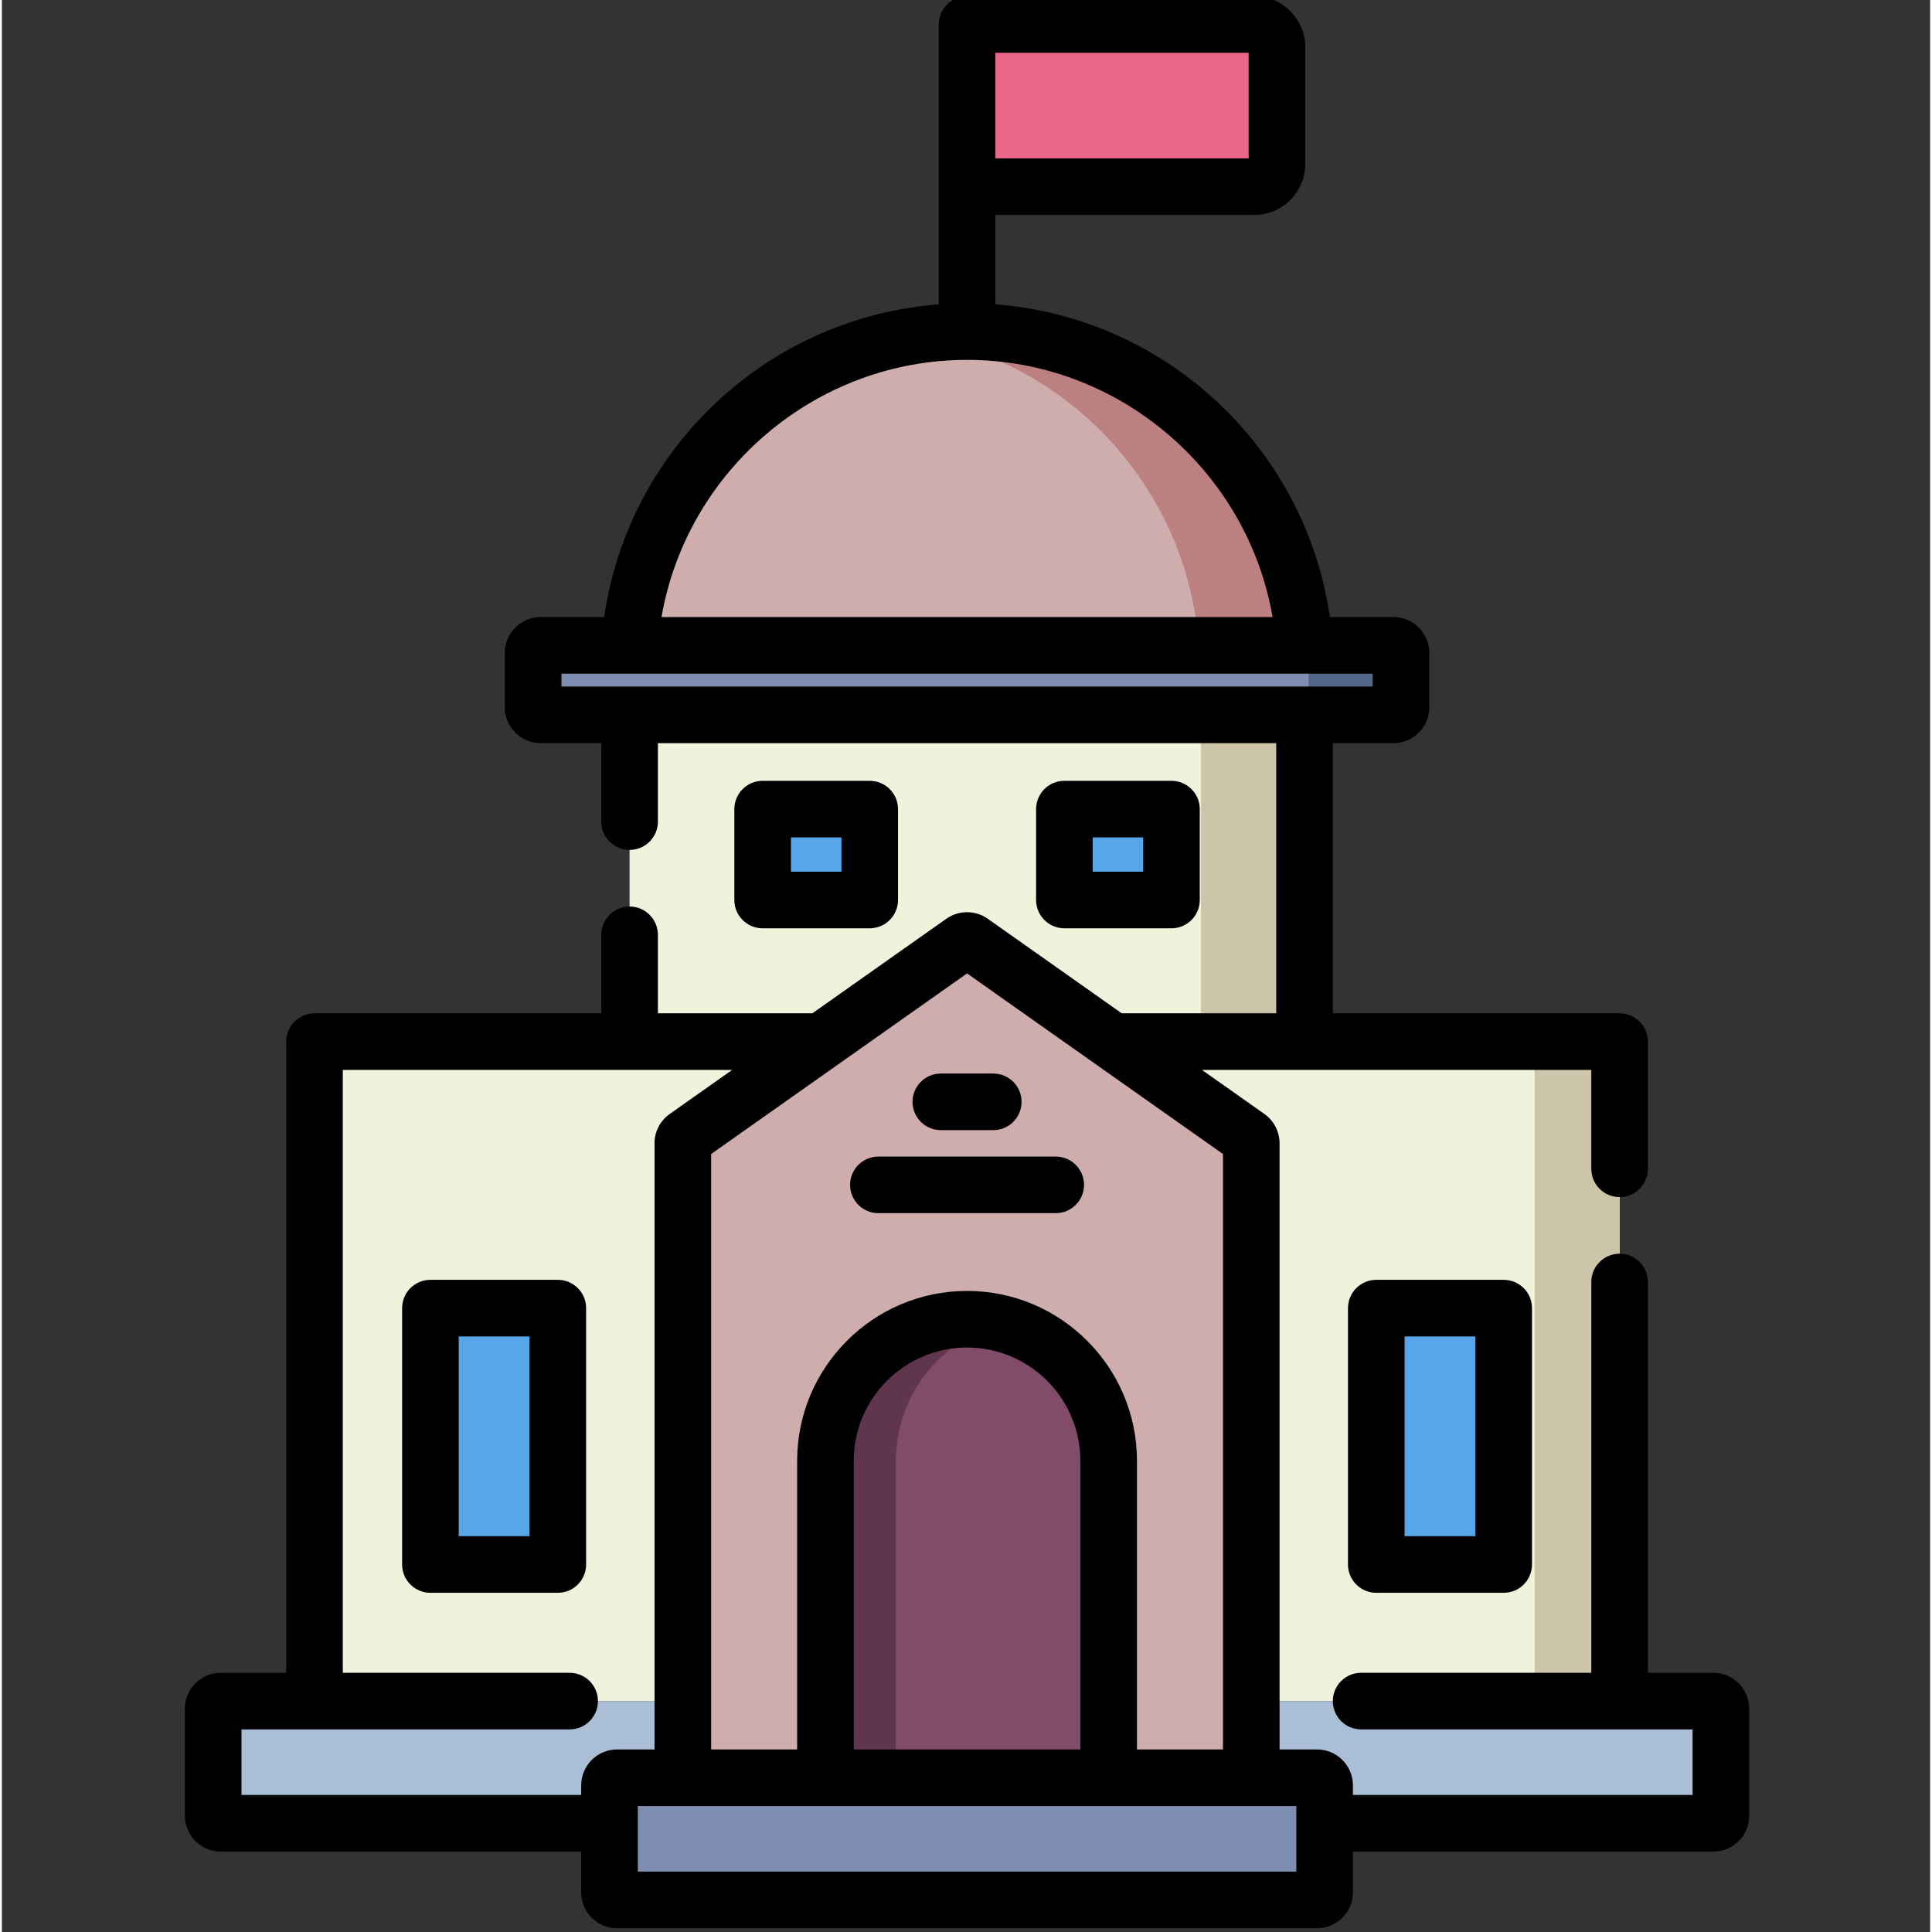 <svg height="511pt" viewBox="-48 1 511 511.999" width="511pt" xmlns="http://www.w3.org/2000/svg"><rect x="-48" y="1" width="511" height="511.999" fill="#333333" stroke="none"/><path d="m297.211 172.02c-3.355-46.477-42.098-83.148-89.43-83.148-47.336 0-86.078 36.672-89.434 83.148zm0 0" fill="#d0adad"/><path d="m207.781 88.871c-4.766 0-9.438.387-14 1.102 40.766 6.395 72.414 40.246 75.43 82.047h28c-3.355-46.477-42.098-83.148-89.43-83.148zm0 0" fill="#bc8080"/><path d="m207.781 7.5v42.965h76.121c3.316 0 6-2.684 6-6v-30.965c0-3.312-2.684-6-6-6zm0 0" fill="#ea6789"/><path d="m118.348 172.02h178.867v105.023h-178.867zm0 0" fill="#f0f2dc"/><path d="m269.781 172.02h27.43v105.023h-27.43zm0 0" fill="#ccc5a9"/><path d="m34.844 277.043h345.867v174.766h-345.867zm0 0" fill="#f0f2dc"/><path d="m358.215 277.043h22.5v174.766h-22.5zm0 0" fill="#ccc5a9"/><path d="m7.996 453.809v28.375c0 1.105.895 2 2 2h395.566c1.105 0 2-.895 2-2v-28.375c0-1.105-.895-2-2-2h-395.566c-1.102 0-2 .895-2 2zm0 0" fill="#aabfd5"/><path d="m113.023 474.125v28.375c0 1.105.895 2 2 2h185.516c1.102 0 2-.895 2-2v-28.375c0-1.105-.898-2-2-2h-185.516c-1.105 0-2 .895-2 2zm0 0" fill="#7d8eb0"/><path d="m153.609 215.426h28.375v24.082h-28.375zm0 0" fill="#56a6e8"/><path d="m233.574 215.426h28.375v24.082h-28.375zm0 0" fill="#56a6e8"/><path d="m133.305 302.344 73.32-51.742c.691-.488 1.617-.488 2.309 0l73.32 51.742c.531.375.848.984.848 1.633v168.148h-150.645v-168.148c0-.648.316-1.258.848-1.633zm0 0" fill="#d0adad"/><path d="m170.25 388.141v83.984h75.059v-83.984c0-20.73-16.801-37.531-37.527-37.531-20.73 0-37.531 16.801-37.531 37.531zm0 0" fill="#804c68"/><path d="m217.113 351.777c-2.984-.762-6.113-1.168-9.332-1.168-20.73 0-37.531 16.801-37.531 37.531v83.984h18.664v-83.984c0-17.508 11.988-32.211 28.199-36.363zm0 0" fill="#60364e"/><path d="m316.23 347.668h33.762v67.938h-33.762zm0 0" fill="#56a6e8"/><path d="m65.566 347.668h33.762v67.938h-33.762zm0 0" fill="#56a6e8"/><path d="m92.781 174.02v14.426c0 1.105.895 2 2 2h226c1.102 0 2-.895 2-2v-14.426c0-1.105-.898-2-2-2h-226c-1.105 0-2 .895-2 2zm0 0" fill="#7d8eb0"/><path d="m320.781 172.02h-24.5c1.102 0 2 .895 2 2v14.426c0 1.105-.898 2-2 2h24.5c1.102 0 2-.895 2-2v-14.426c0-1.105-.898-2-2-2zm0 0" fill="#516789"/><path d="m405.559 444.309h-17.344v-103.566c0-4.141-3.359-7.5-7.5-7.5-4.145 0-7.5 3.359-7.5 7.5v103.566h-61.004c-4.145 0-7.5 3.359-7.5 7.5 0 4.145 3.355 7.5 7.5 7.5h87.848v17.371h-90.02v-2.555c0-5.238-4.262-9.5-9.5-9.5h-9.938v-160.648c0-3.082-1.504-5.984-4.023-7.762l-16.543-11.676h103.176v26.203c0 4.141 3.355 7.5 7.5 7.5 4.141 0 7.5-3.359 7.5-7.5v-33.703c0-4.141-3.359-7.5-7.5-7.5h-76v-71.594h16.07c5.234 0 9.5-4.262 9.5-9.5v-14.426c0-5.238-4.266-9.5-9.5-9.5h-16.844c-3.152-21.773-13.59-41.801-29.828-56.984-16.215-15.156-36.875-24.195-58.828-25.879v-23.691h68.621c7.445 0 13.5-6.055 13.5-13.5v-30.965c0-7.445-6.055-13.5-13.5-13.5h-76.121c-4.145 0-7.5 3.359-7.5 7.5v74.156c-21.957 1.684-42.617 10.723-58.832 25.879-16.238 15.184-26.676 35.211-29.828 56.984h-16.84c-5.238 0-9.5 4.262-9.5 9.5v14.426c0 5.238 4.262 9.5 9.5 9.5h16.066v20.793c0 4.145 3.359 7.5 7.5 7.5 4.145 0 7.5-3.355 7.5-7.5v-20.793h163.863v71.594h-40.934l-35.52-25.066c-3.277-2.309-7.68-2.309-10.957 0l-35.52 25.066h-40.934v-20.801c0-4.141-3.355-7.5-7.5-7.5-4.141 0-7.5 3.359-7.5 7.5v20.801h-76c-4.141 0-7.5 3.359-7.5 7.5v167.27h-17.348c-5.238 0-9.5 4.262-9.5 9.5v28.371c0 5.238 4.262 9.5 9.5 9.5h95.52v10.82c0 5.238 4.262 9.5 9.5 9.5h185.52c5.238 0 9.5-4.262 9.5-9.5v-10.82h95.52c5.238 0 9.5-4.262 9.5-9.5v-28.371c0-5.238-4.262-9.5-9.5-9.5zm-123.156-401.344h-67.121v-27.965h67.121zm-74.621 53.406c40.137 0 74.254 29.34 80.969 68.148h-161.941c6.715-38.809 40.832-68.148 80.973-68.148zm-107.5 83.148h215v3.426h-215zm107.5 79.449 67.82 47.859v157.797h-22.793v-76.484c0-24.832-20.199-45.031-45.027-45.031-24.832 0-45.031 20.199-45.031 45.031v76.484h-22.793v-157.797zm30.027 205.656h-60.059v-76.484c0-16.559 13.469-30.031 30.031-30.031 16.559 0 30.027 13.473 30.027 30.031zm-100.18-156.152.02-.016c-.008.008-.016.012-.02.016zm-122.129 168.207v-17.371h86.961c4.141 0 7.5-3.355 7.5-7.5 0-4.141-3.359-7.5-7.5-7.5h-60.113v-159.77h103.18l-16.547 11.676c-2.52 1.777-4.023 4.68-4.023 7.762v160.648h-9.934c-5.238 0-9.5 4.262-9.5 9.5v2.555zm279.539 20.32h-174.516v-17.375h174.516zm0 0"/><path d="m181.984 247.008c4.141 0 7.5-3.359 7.5-7.5v-24.082c0-4.145-3.359-7.5-7.5-7.5h-28.375c-4.141 0-7.5 3.355-7.5 7.5v24.082c0 4.141 3.359 7.5 7.5 7.5zm-20.875-24.082h13.375v9.082h-13.375zm0 0"/><path d="m261.949 247.008c4.141 0 7.5-3.359 7.5-7.5v-24.082c0-4.145-3.359-7.5-7.5-7.5h-28.375c-4.141 0-7.5 3.355-7.5 7.5v24.082c0 4.141 3.359 7.5 7.5 7.5zm-20.875-24.082h13.375v9.082h-13.375zm0 0"/><path d="m316.23 340.168c-4.141 0-7.5 3.355-7.5 7.5v67.938c0 4.145 3.359 7.5 7.5 7.5h33.762c4.141 0 7.5-3.355 7.5-7.5v-67.938c0-4.145-3.359-7.5-7.5-7.5zm26.262 67.938h-18.762v-52.938h18.762zm0 0"/><path d="m99.328 340.168h-33.762c-4.141 0-7.5 3.355-7.5 7.5v67.938c0 4.145 3.359 7.5 7.5 7.5h33.762c4.141 0 7.5-3.355 7.5-7.5v-67.938c0-4.145-3.359-7.5-7.5-7.5zm-7.5 67.938h-18.762v-52.938h18.762zm0 0"/><path d="m184.281 322.5h47c4.141 0 7.5-3.359 7.5-7.5s-3.359-7.5-7.5-7.5h-47c-4.145 0-7.5 3.359-7.5 7.5s3.355 7.5 7.5 7.5zm0 0"/><path d="m200.832 300.5h13.895c4.145 0 7.5-3.359 7.5-7.5s-3.355-7.5-7.5-7.5h-13.895c-4.141 0-7.5 3.359-7.5 7.5s3.359 7.5 7.5 7.5zm0 0"/></svg>